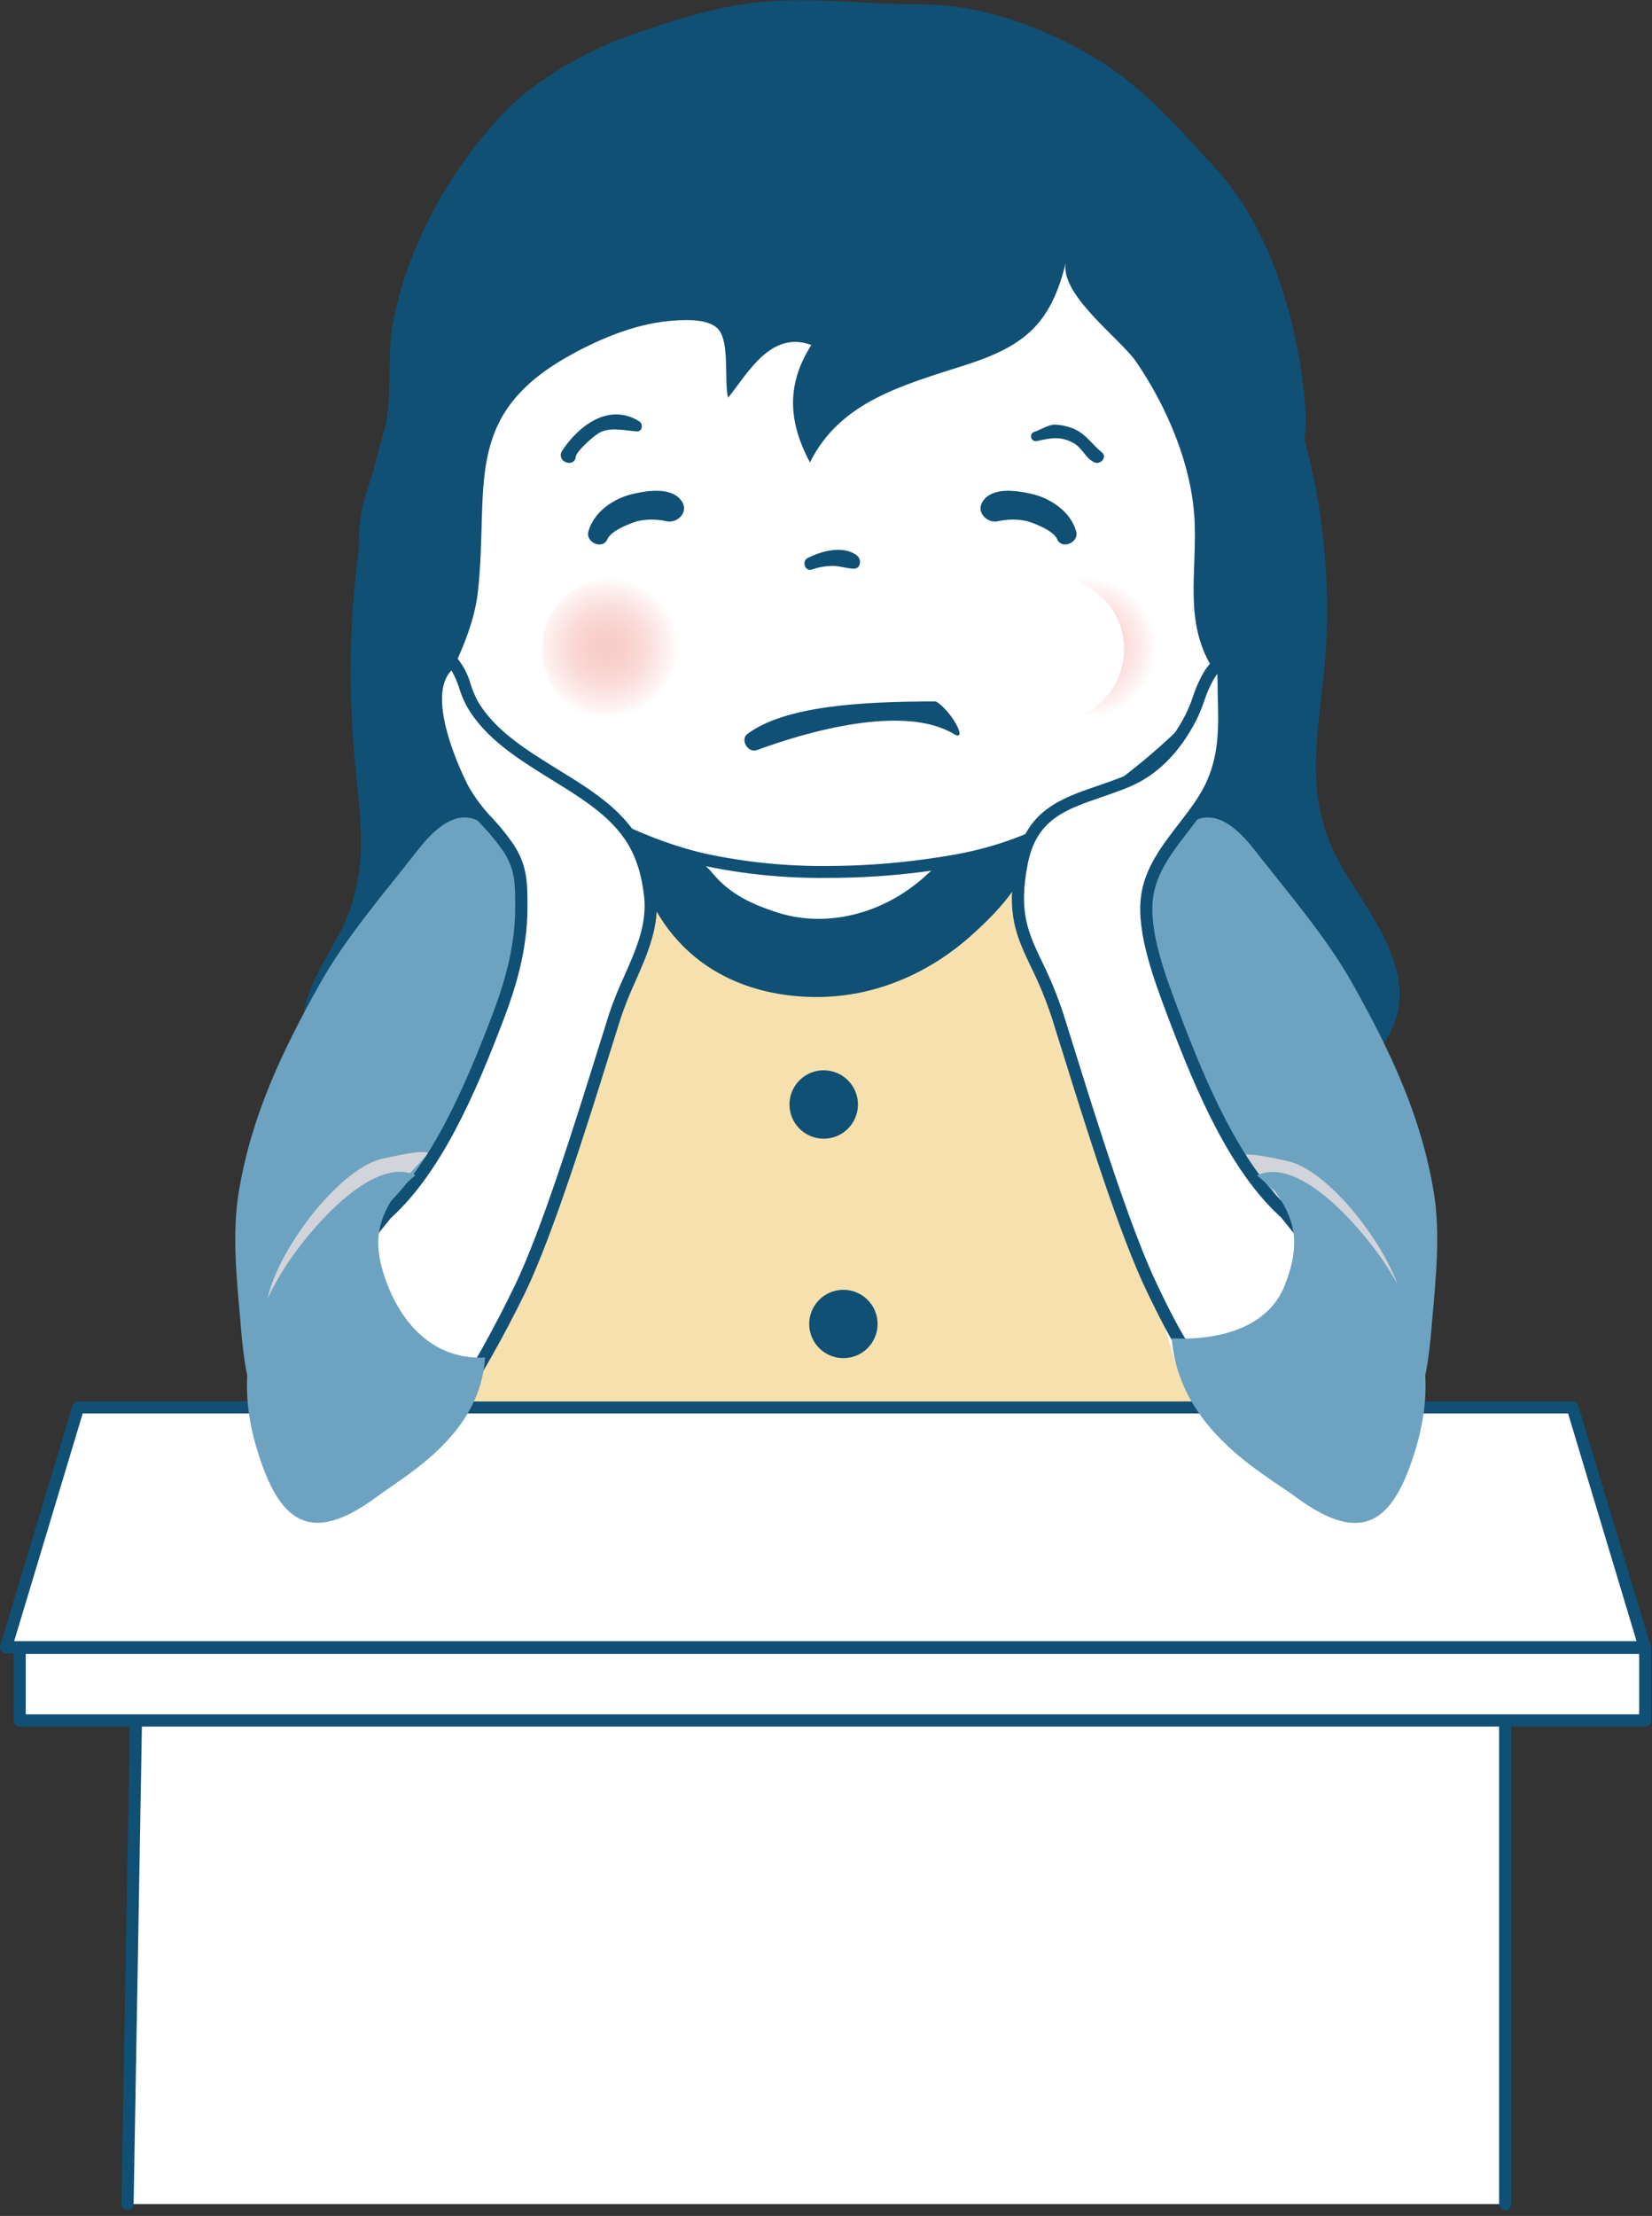 <?xml version="1.0" encoding="UTF-8"?> <svg xmlns="http://www.w3.org/2000/svg" width="179" height="240" viewBox="0 0 179 240" fill="none"><rect x="0" y="0" width="179" height="240" fill="#333333" stroke="none"/> <g clip-path="url(#clip0)"> <path d="M47.543 31.923C39.437 47.381 36.815 65.088 38.454 82.527C39.031 88.687 39.939 93.844 37.463 99.688C35.894 103.371 31.735 108.207 33.114 112.647C35.789 121.372 57.483 116.136 63.193 115.458C77.459 113.773 91.95 111.872 106.255 113.91C114.292 115.054 122.394 116.471 130.364 117.346C135.625 117.914 146.225 118.169 149.886 113.034C154.689 106.262 148.521 99.309 145.419 93.937C140.656 85.686 143.216 78.76 143.701 69.686C144.309 58.51 142.11 45.925 136.801 36.244C134.023 31.278 130.736 26.614 126.994 22.326C121.905 16.412 115.098 14.274 108.859 10.15L47.543 31.923Z" fill="#105074"></path> <path d="M115.776 95.257C115.776 106.988 104.418 116.497 90.408 116.497C76.397 116.497 65.043 106.988 65.043 95.257C65.043 83.526 76.401 74.017 90.408 74.017C104.414 74.017 115.776 83.53 115.776 95.257Z" fill="white"></path> <path d="M76.362 93.114C67.581 91.165 50.619 83.271 44.499 65.955C38.379 48.64 44.155 19.066 64.863 7.458C85.57 -4.15 121.601 5.94 132.408 21.499C143.216 37.059 141.075 67.104 128.487 79.143C115.384 91.763 105.762 92.934 100.233 93.713C94.703 94.491 85.143 95.081 76.362 93.114Z" fill="white"></path> <path style="mix-blend-mode:multiply" d="M74.357 70.206C74.381 71.757 73.941 73.281 73.094 74.581C72.247 75.882 71.031 76.901 69.601 77.508C68.172 78.115 66.593 78.283 65.068 77.991C63.542 77.698 62.139 76.958 61.036 75.865C59.933 74.772 59.182 73.376 58.878 71.854C58.573 70.332 58.73 68.755 59.327 67.323C59.925 65.891 60.936 64.669 62.232 63.813C63.528 62.957 65.049 62.507 66.603 62.519C68.651 62.515 70.616 63.322 72.07 64.763C73.523 66.204 74.346 68.161 74.357 70.206Z" fill="url(#paint0_radial)"></path> <path style="mix-blend-mode:multiply" d="M126.17 70.206C126.194 71.757 125.754 73.281 124.907 74.581C124.06 75.882 122.844 76.901 121.414 77.508C119.985 78.115 118.406 78.283 116.881 77.991C115.355 77.698 113.951 76.958 112.849 75.865C111.746 74.772 110.995 73.376 110.691 71.854C110.386 70.332 110.543 68.755 111.14 67.323C111.738 65.891 112.749 64.669 114.045 63.813C115.341 62.957 116.862 62.507 118.416 62.519C120.464 62.515 122.429 63.322 123.883 64.763C125.336 66.204 126.159 68.161 126.17 70.206Z" fill="url(#paint1_radial)"></path> <path style="mix-blend-mode:multiply" d="M121.79 70.206C121.814 71.757 121.374 73.281 120.527 74.581C119.68 75.882 118.464 76.901 117.034 77.508C115.605 78.115 114.026 78.283 112.501 77.991C110.975 77.698 109.572 76.958 108.469 75.865C107.367 74.772 106.615 73.376 106.311 71.854C106.006 70.332 106.163 68.755 106.76 67.323C107.358 65.891 108.369 64.669 109.665 63.813C110.961 62.957 112.483 62.507 114.036 62.519C116.084 62.515 118.049 63.322 119.503 64.763C120.956 66.204 121.779 68.161 121.79 70.206Z" fill="url(#paint2_radial)"></path> <path d="M89.518 95.081C85.051 95.124 80.592 94.681 76.221 93.761C67.114 91.741 50.055 83.64 43.878 66.18C38 49.555 42.996 18.956 64.541 6.89C70.493 3.555 78.155 1.794 86.663 1.794C105.387 1.794 125.289 10.115 132.95 21.156C143.828 36.812 141.727 67.421 128.941 79.636C115.904 92.194 106.326 93.541 100.598 94.342L100.321 94.381C96.74 94.858 93.13 95.091 89.518 95.081ZM86.663 3.088C78.38 3.088 70.956 4.8 65.189 8.03C44.261 19.761 39.397 49.547 45.12 65.735C51.103 82.668 67.665 90.509 76.507 92.472C80.783 93.381 85.146 93.824 89.518 93.792C93.071 93.791 96.62 93.549 100.14 93.07L100.418 93.03C105.982 92.247 115.296 90.94 128.029 78.677C140.431 66.831 142.44 37.116 131.871 21.913C124.429 11.167 104.995 3.088 86.663 3.088Z" fill="#105074"></path> <path d="M92.857 60.169C91.386 59.02 88.971 59.676 87.491 60.45C86.848 60.794 87.244 61.938 87.962 61.678C88.623 61.45 89.313 61.321 90.011 61.295C90.857 61.251 91.619 61.542 92.443 61.594C93.267 61.647 93.404 60.596 92.857 60.169Z" fill="#105074"></path> <path d="M69.269 45.639C65.96 43.545 62.611 46.167 60.858 48.904C60.799 49.011 60.765 49.13 60.758 49.252C60.752 49.373 60.773 49.495 60.821 49.607C60.868 49.719 60.941 49.819 61.033 49.9C61.125 49.98 61.233 50.038 61.351 50.07C61.472 50.12 61.604 50.14 61.734 50.128C61.904 50.123 62.066 50.054 62.186 49.935C62.306 49.815 62.377 49.655 62.382 49.485C62.426 48.926 64.144 47.347 64.894 46.902C66.052 46.198 67.735 46.647 68.982 46.722C69.612 46.761 69.727 45.93 69.269 45.639Z" fill="#105074"></path> <path d="M119.398 49.001C118.314 48.121 117.68 47.016 116.34 46.435C115.738 46.187 115.1 46.038 114.45 45.995C113.617 45.925 112.855 46.532 112.102 46.757C111.968 46.792 111.854 46.878 111.784 46.998C111.714 47.117 111.694 47.259 111.73 47.392C111.765 47.526 111.851 47.64 111.971 47.71C112.09 47.78 112.232 47.799 112.366 47.764C113.855 47.443 114.93 47.201 116.331 47.993C117.261 48.508 117.609 49.608 118.574 50.075C119.231 50.378 120.015 49.511 119.398 49.001Z" fill="#105074"></path> <path d="M73.899 54.33C72.886 52.755 70.374 53.098 68.77 53.45C66.607 53.89 64.365 55.368 63.757 57.555C63.417 58.752 65.312 59.579 65.814 58.396C66.206 57.472 68.202 56.71 69.079 56.438C70.132 56.209 71.224 56.218 72.273 56.464C73.423 56.675 74.621 55.478 73.899 54.33Z" fill="#105074"></path> <path d="M106.462 54.33C107.476 52.755 109.987 53.098 111.591 53.45C113.754 53.89 115.997 55.368 116.605 57.555C116.944 58.752 115.049 59.579 114.547 58.396C114.155 57.472 112.159 56.71 111.287 56.438C110.232 56.209 109.139 56.218 108.088 56.464C106.938 56.675 105.74 55.478 106.462 54.33Z" fill="#105074"></path> <path d="M103.33 79.482C97.906 76.239 87.381 79.249 82.014 81.242C81.054 81.594 80.155 80.103 80.992 79.482C85.067 76.462 93.237 75.97 101.408 75.97C103.077 76.938 104.982 80.477 103.33 79.482Z" fill="#105074"></path> <path d="M147.652 123.837C147.252 115.705 145.291 107.248 140.691 100.344C136.092 93.44 128.743 87.284 120.129 88.463C116.944 88.903 113.291 88.736 111.688 91.838C110 95.099 108.648 98.271 105.445 100.52C102.365 102.615 98.887 104.056 95.226 104.754C91.566 105.452 87.801 105.392 84.165 104.577C81.08 103.847 77.847 102.848 75.428 100.766C74.159 99.641 73.049 98.349 72.128 96.925C70.409 94.346 70.484 91.367 67.616 89.717C66.431 89.035 62.607 88.67 61.087 88.463C52.469 87.271 45.12 93.44 40.529 100.344C35.938 107.248 33.965 115.705 33.564 123.837C32.815 139.08 31.801 154.538 32.603 169.833C37.45 171.154 42.256 169.979 47.081 169.393C53.495 168.593 59.968 169.173 66.343 169.446C72.013 169.688 77.635 169.948 83.288 170.141L83.248 170.432C85.131 170.432 87 170.416 88.857 170.384C89.438 170.384 90.024 170.357 90.619 170.348C91.214 170.34 91.791 170.379 92.381 170.384C94.241 170.416 96.109 170.432 97.986 170.432L97.946 170.141C103.599 169.948 109.225 169.701 114.891 169.446C121.266 169.173 127.738 168.593 134.157 169.393C138.977 169.996 143.789 171.176 148.635 169.833C149.41 154.538 148.401 139.084 147.652 123.837Z" fill="#F6E1AE"></path> <path d="M13.817 238.716L15.099 165.244H163.091V238.716H13.817Z" fill="white"></path> <path d="M13.817 239.376C13.729 239.375 13.643 239.358 13.562 239.324C13.482 239.29 13.409 239.24 13.348 239.178C13.286 239.116 13.238 239.043 13.205 238.962C13.172 238.881 13.155 238.794 13.156 238.707L14.438 165.222C14.441 165.049 14.512 164.885 14.636 164.764C14.76 164.643 14.926 164.575 15.099 164.575H163.091C163.266 164.575 163.434 164.645 163.558 164.769C163.682 164.892 163.751 165.06 163.751 165.235V238.72C163.751 238.895 163.682 239.063 163.558 239.187C163.434 239.311 163.266 239.38 163.091 239.38C162.915 239.38 162.747 239.311 162.623 239.187C162.499 239.063 162.43 238.895 162.43 238.72V165.9H15.742L14.477 238.729C14.474 238.902 14.403 239.066 14.279 239.187C14.156 239.308 13.99 239.376 13.817 239.376Z" fill="#105074"></path> <path d="M178.264 178.454H2.128V186.335H178.264V178.454Z" fill="white"></path> <path d="M178.264 186.994H2.128C2.042 186.995 1.956 186.978 1.876 186.946C1.796 186.913 1.724 186.865 1.663 186.804C1.601 186.743 1.553 186.67 1.52 186.59C1.488 186.511 1.471 186.425 1.472 186.339V178.453C1.474 178.281 1.544 178.117 1.667 177.996C1.79 177.874 1.955 177.807 2.128 177.807H178.264C178.439 177.807 178.606 177.876 178.73 177.998C178.854 178.121 178.924 178.288 178.925 178.462V186.348C178.923 186.521 178.852 186.686 178.728 186.807C178.604 186.928 178.438 186.996 178.264 186.994ZM2.789 185.674H177.608V179.127H2.789V185.674Z" fill="#105074"></path> <path d="M178.207 178.41L170.391 152.43H8.472L0.661 178.41H178.207Z" fill="white"></path> <path d="M178.207 179.065H0.661C0.558 179.065 0.457 179.041 0.365 178.995C0.274 178.95 0.194 178.883 0.132 178.801C0.071 178.719 0.029 178.624 0.011 178.523C-0.008 178.422 -0.002 178.319 0.026 178.22L7.842 152.258C7.883 152.123 7.966 152.004 8.08 151.919C8.193 151.834 8.331 151.788 8.472 151.788H170.391C170.533 151.788 170.67 151.834 170.784 151.919C170.897 152.004 170.98 152.123 171.021 152.258L178.841 178.22C178.869 178.319 178.874 178.422 178.856 178.523C178.838 178.624 178.797 178.719 178.736 178.801C178.675 178.884 178.595 178.95 178.503 178.996C178.411 179.042 178.31 179.066 178.207 179.065ZM1.533 177.745H177.326L169.906 153.081H8.961L1.533 177.745Z" fill="#105074"></path> <path d="M112.388 90.998C110.459 91.138 108.533 91.997 106.603 92.318C103.96 92.758 102.638 92.595 100.656 94.518C96.06 98.918 89.698 100.604 84.16 98.808C81.781 98.034 79.256 96.978 77.384 94.773C75.666 92.749 75.009 92.709 72.414 91.983C70.405 91.424 68.4 90.175 66.246 90.404C65.673 90.461 68.801 93.722 68.889 93.845C69.617 94.773 69.749 95.662 70.176 96.736C70.946 98.588 72.026 100.297 73.37 101.787C77.212 106.113 82.803 107.983 88.496 107.983C94.862 107.983 100.783 105.382 105.453 101.127C107.167 99.57 109.018 97.735 110.216 95.737C110.586 95.13 111.789 91.042 112.388 90.998Z" fill="#105074"></path> <path d="M27.581 151.77C26.541 148.998 26.259 145.746 26.021 142.767C25.629 138.367 25.14 133.527 25.867 129.126C27.241 120.801 30.581 113.848 34.647 106.57C37.511 101.448 41.758 96.582 45.327 91.996C47.825 88.793 50.843 86.822 53.698 90.588C61.444 100.863 56.289 116.717 52.614 127.67C50.27 134.662 48.182 141.808 45.398 148.664C43.6 153.095 41.036 154.547 37.547 157.191C37.335 157.354 37.106 157.477 36.961 157.631L27.581 151.77Z" fill="#6DA3C1"></path> <g style="mix-blend-mode:multiply"> <path d="M43.221 128.382C41.137 131.379 30.338 164.254 27.955 156.333C25.836 149.266 27.404 147.396 29.078 140.272C30.444 134.815 37.049 126.327 41.565 125.465C42.49 125.284 45.622 124.492 46.446 124.875L43.221 128.382Z" fill="#D1D4DA"></path> </g> <path d="M131.646 18.159C137.863 24.878 140.762 35.364 141.449 44.337C141.766 48.535 139.991 52.402 139.859 56.53C139.779 59.108 140.801 61.304 140.96 63.817C141.467 71.632 137.405 79.42 137.625 87.416C137.462 81.431 134.228 76.978 131.329 72.274C128.267 67.306 129.712 61.969 129.434 56.349C129.139 50.361 126.46 44.073 123.086 39.153C121.389 36.684 114.666 31.796 115.508 28.359C113.891 34.999 111.137 37.437 104.647 39.523C97.805 41.723 91.038 43.483 87.76 50.083C85.411 45.683 85.174 41.653 87.914 37.362C83.508 35.752 81.058 40.398 78.886 43.083C78.446 41.199 79.085 37.054 77.825 35.655C76.692 34.401 73.859 34.643 72.379 34.775C68.577 35.162 64.695 36.812 61.395 38.691C49.993 45.186 53.024 52.935 51.777 64.138C51.055 70.532 46.129 77.396 43.569 83.499C42.556 77.854 40.309 72.613 39.67 66.879C39.357 64.059 38.89 61.075 38.899 58.22C38.899 53.731 41.247 50.048 41.891 45.762C42.468 41.978 41.891 38.145 42.693 34.322C44.433 26.181 48.905 18.164 54.632 12.175C58.003 8.655 63.519 5.508 68.171 3.863C72.348 2.389 77.102 0.857 81.534 0.316C87.5 -0.406 93.655 0.474 99.642 0.474C106.291 0.474 112.542 2.763 118.244 6.032C123.685 9.174 127.434 13.609 131.646 18.159Z" fill="#105074"></path> <path d="M41.891 131.441C47.561 126.297 51.31 117.096 53.958 110.134C55.425 106.275 56.487 102.443 56.478 98.311C56.478 95.781 56.518 93.972 55.042 91.759C53.566 89.545 51.284 87.741 50.072 85.308C48.566 82.281 45.169 74.206 49.028 71.667C50.178 72.925 50.315 74.655 51.125 76.107C54.209 81.59 61.699 83.983 66.162 88.137C68.863 90.641 69.96 93.18 70.427 96.793C71.04 101.549 68 105.651 66.607 110.055C64.25 117.496 59.813 132.418 56.328 139.608C54.461 143.467 51.482 150.098 46.83 151.955L34.365 140.752L41.891 131.441Z" fill="white"></path> <path d="M48.623 153.948C48.314 153.948 47.592 153.948 33.925 141.231C33.806 141.119 33.733 140.967 33.721 140.804C33.709 140.641 33.758 140.48 33.859 140.351L41.375 131.04C46.662 126.235 50.248 118.051 53.346 109.919C54.5 106.874 55.826 102.804 55.822 98.333V98.117C55.822 95.719 55.822 94.13 54.5 92.146C53.862 91.235 53.159 90.37 52.398 89.559C51.258 88.381 50.279 87.059 49.486 85.625C48.164 82.985 44.199 74.078 48.671 71.152C48.802 71.067 48.959 71.031 49.113 71.05C49.268 71.07 49.411 71.143 49.517 71.258C50.209 72.097 50.715 73.073 51.002 74.122C51.187 74.707 51.421 75.275 51.702 75.821C53.513 79.055 57.042 81.233 60.457 83.341C62.62 84.661 64.862 86.056 66.625 87.689C69.268 90.157 70.59 92.784 71.092 96.744C71.533 100.203 70.167 103.301 68.841 106.302C68.239 107.601 67.708 108.932 67.251 110.288C66.898 111.393 66.501 112.665 66.07 114.046C63.624 121.896 59.902 133.764 56.937 139.933C54.645 144.644 52.065 149.21 49.213 153.605C49.15 153.705 49.063 153.789 48.96 153.849C48.857 153.909 48.741 153.943 48.623 153.948ZM35.269 140.686C39.776 144.866 46.565 151.044 48.42 152.408C51.118 148.201 53.56 143.835 55.734 139.335C58.681 133.258 62.364 121.448 64.801 113.633C65.242 112.247 65.629 110.993 65.977 109.87C66.451 108.467 67.001 107.091 67.625 105.747C68.947 102.786 70.172 99.983 69.771 96.889C69.299 93.215 68.162 90.901 65.717 88.63C64.047 87.086 61.964 85.801 59.761 84.441C56.205 82.241 52.526 79.97 50.548 76.441C50.228 75.829 49.963 75.19 49.755 74.532C49.55 73.862 49.269 73.219 48.918 72.613C46.12 75.434 49.852 83.385 50.68 85.017C51.42 86.347 52.334 87.573 53.399 88.661C54.195 89.52 54.931 90.433 55.602 91.394C57.148 93.713 57.152 95.644 57.152 98.095V98.306C57.152 102.993 55.786 107.213 54.588 110.368C51.434 118.658 47.768 127.01 42.344 131.929L35.269 140.686Z" fill="#105074"></path> <path d="M43.089 128.963C41.005 131.96 40.159 134.503 42.018 139.229C43.781 143.682 47.204 147.282 52.557 147.026C52.037 155.339 44.221 159.602 40.851 162.093C33.537 167.501 30.211 164.834 27.827 156.914C25.704 149.873 26.805 143.898 30.59 137.702C32.537 134.503 37.855 127.872 42.375 127.005C43.263 126.81 44.19 126.906 45.019 127.278L43.089 128.963Z" fill="#6DA3C1"></path> <path d="M153.636 151.77C154.675 148.998 154.957 145.746 155.2 142.767C155.587 138.367 156.081 133.527 155.354 129.126C153.975 120.801 150.64 113.848 146.569 106.57C143.709 101.448 139.458 96.582 135.889 91.996C133.395 88.793 130.373 86.822 127.518 90.588C119.773 100.863 124.927 116.717 128.602 127.67C130.946 134.662 133.034 141.808 135.814 148.664C137.616 153.095 140.176 154.547 143.67 157.191C143.881 157.354 144.088 157.477 144.256 157.631L153.636 151.77Z" fill="#6DA3C1"></path> <g style="mix-blend-mode:multiply"> <path d="M137.739 128.642C139.823 131.643 150.618 164.513 153.001 156.593C155.125 149.53 153.556 147.656 151.882 140.536C150.516 135.08 143.912 126.587 139.396 125.725C138.466 125.544 135.338 124.756 134.514 125.139L137.739 128.642Z" fill="#D1D4DA"></path> </g> <path d="M139.326 131.441C133.598 126.253 129.822 116.95 127.174 109.914C125.826 106.328 123.821 101.114 124.271 97.272C124.844 92.348 129.531 89.07 131.439 84.731C133.29 80.525 132.492 76.186 132.571 71.83C131.814 71.9 131.386 72.52 130.968 73.189C130.131 74.531 129.783 76.239 129.06 77.656C127.487 80.736 125.209 83.376 121.953 84.696C116.887 86.751 111.93 87.077 110.701 93.497C109.19 101.417 112.287 102.737 114.613 110.064C116.97 117.505 121.403 132.426 124.888 139.616C126.756 143.475 126.879 150.881 131.523 152.742L146.846 140.747L139.326 131.441Z" fill="white"></path> <path d="M134.766 153.165C134.682 153.164 134.6 153.148 134.523 153.116C129.756 151.211 126.425 144.316 124.434 140.224L124.293 139.933C121.306 133.773 117.609 121.892 115.164 114.05C114.723 112.664 114.336 111.41 113.988 110.288C113.368 108.394 112.613 106.547 111.727 104.761C110.133 101.408 108.983 98.988 110.053 93.4C111.124 87.811 114.9 86.487 118.944 85.105C119.825 84.797 120.773 84.476 121.702 84.102C124.491 82.967 126.769 80.709 128.47 77.378C128.769 76.765 129.028 76.133 129.245 75.486C129.539 74.568 129.929 73.683 130.408 72.846C130.796 72.221 131.386 71.284 132.51 71.178C132.602 71.17 132.695 71.181 132.783 71.211C132.871 71.24 132.952 71.288 133.021 71.35C133.089 71.413 133.143 71.49 133.18 71.576C133.216 71.662 133.234 71.754 133.232 71.847C133.232 72.925 133.232 73.999 133.281 75.073C133.382 78.333 133.492 81.708 132.038 85.004C131.245 86.813 129.99 88.441 128.774 90.016C126.958 92.361 125.249 94.584 124.923 97.351C124.482 100.951 126.346 105.84 127.685 109.408L127.791 109.685C130.73 117.496 134.448 126.129 139.771 130.956L147.357 140.342C147.459 140.47 147.509 140.63 147.5 140.792C147.49 140.955 147.42 141.108 147.304 141.222L135.224 152.954C135.165 153.017 135.095 153.069 135.016 153.105C134.937 153.142 134.852 153.162 134.766 153.165ZM131.911 72.974C131.772 73.154 131.644 73.342 131.527 73.537C131.098 74.291 130.748 75.087 130.483 75.913C130.246 76.612 129.966 77.295 129.646 77.959C127.795 81.572 125.289 84.045 122.2 85.294C121.244 85.682 120.297 86.007 119.372 86.329C115.406 87.688 112.278 88.762 111.349 93.624C110.357 98.79 111.375 100.933 112.917 104.185C113.832 106.023 114.61 107.926 115.243 109.879L116.424 113.65C118.856 121.461 122.535 133.267 125.482 139.343L125.623 139.638C127.351 143.207 130.518 149.759 134.625 151.713L145.956 140.712L138.814 131.863C133.373 126.939 129.703 118.517 126.557 110.156L126.456 109.883C125.064 106.187 123.161 101.122 123.614 97.206C123.98 94.078 125.888 91.609 127.729 89.22C128.95 87.64 130.104 86.139 130.813 84.481C132.135 81.462 132.043 78.382 131.941 75.125C131.941 74.399 131.919 73.686 131.911 72.974Z" fill="#105074"></path> <path d="M138.132 128.963C140.215 131.96 141.061 134.503 139.198 139.229C137.435 143.682 132.316 145.201 126.963 144.95C127.743 154.824 136.999 159.607 140.37 162.111C147.679 167.519 151.01 164.852 153.393 156.932C155.517 149.891 154.411 143.916 150.631 137.72C148.679 134.521 143.366 127.89 138.845 127.023C137.958 126.829 137.031 126.924 136.202 127.296L138.132 128.963Z" fill="#6DA3C1"></path> <path d="M92.963 119.617C92.964 120.35 92.747 121.067 92.34 121.677C91.932 122.287 91.353 122.763 90.675 123.044C89.997 123.325 89.251 123.398 88.531 123.256C87.811 123.113 87.149 122.76 86.63 122.241C86.111 121.723 85.758 121.062 85.615 120.343C85.472 119.624 85.546 118.879 85.827 118.202C86.108 117.524 86.584 116.946 87.195 116.539C87.806 116.132 88.524 115.916 89.258 115.917C90.24 115.918 91.182 116.308 91.876 117.002C92.571 117.695 92.962 118.636 92.963 119.617Z" fill="#105074"></path> <path d="M95.091 143.392C95.091 144.124 94.874 144.839 94.467 145.448C94.059 146.057 93.481 146.531 92.804 146.811C92.127 147.091 91.382 147.164 90.663 147.022C89.944 146.879 89.284 146.526 88.766 146.009C88.248 145.491 87.895 144.832 87.752 144.114C87.609 143.396 87.682 142.652 87.963 141.976C88.243 141.3 88.718 140.722 89.327 140.315C89.936 139.908 90.653 139.691 91.386 139.691C91.872 139.691 92.354 139.787 92.804 139.973C93.253 140.159 93.662 140.432 94.006 140.775C94.35 141.119 94.623 141.527 94.809 141.976C94.995 142.425 95.091 142.906 95.091 143.392Z" fill="#105074"></path> </g> <defs> <radialGradient id="paint0_radial" cx="0" cy="0" r="1" gradientUnits="userSpaceOnUse" gradientTransform="translate(65.718 70.109) rotate(0.698) scale(7.851 7.65)"> <stop stop-color="#F8CCC8"></stop> <stop offset="0.26" stop-color="#F9D0CC"></stop> <stop offset="0.54" stop-color="#FADCD9"></stop> <stop offset="0.83" stop-color="#FDF0EF"></stop> <stop offset="1" stop-color="white"></stop> </radialGradient> <radialGradient id="paint1_radial" cx="0" cy="0" r="1" gradientUnits="userSpaceOnUse" gradientTransform="translate(117.531 70.109) rotate(0.698) scale(7.851 7.65)"> <stop stop-color="#F8CCC8"></stop> <stop offset="0.26" stop-color="#F9D0CC"></stop> <stop offset="0.54" stop-color="#FADCD9"></stop> <stop offset="0.83" stop-color="#FDF0EF"></stop> <stop offset="1" stop-color="white"></stop> </radialGradient> <radialGradient id="paint2_radial" cx="0" cy="0" r="1" gradientUnits="userSpaceOnUse" gradientTransform="translate(1801.75 8246) scale(339.681 339.255)"> <stop stop-color="#F8CCC8"></stop> <stop offset="0.26" stop-color="#F9D0CC"></stop> <stop offset="0.54" stop-color="#FADCD9"></stop> <stop offset="0.83" stop-color="#FDF0EF"></stop> <stop offset="1" stop-color="white"></stop> </radialGradient> <clipPath id="clip0"> <rect width="178.925" height="239.341" fill="white" transform="translate(0 0.034)"></rect> </clipPath> </defs> </svg> 